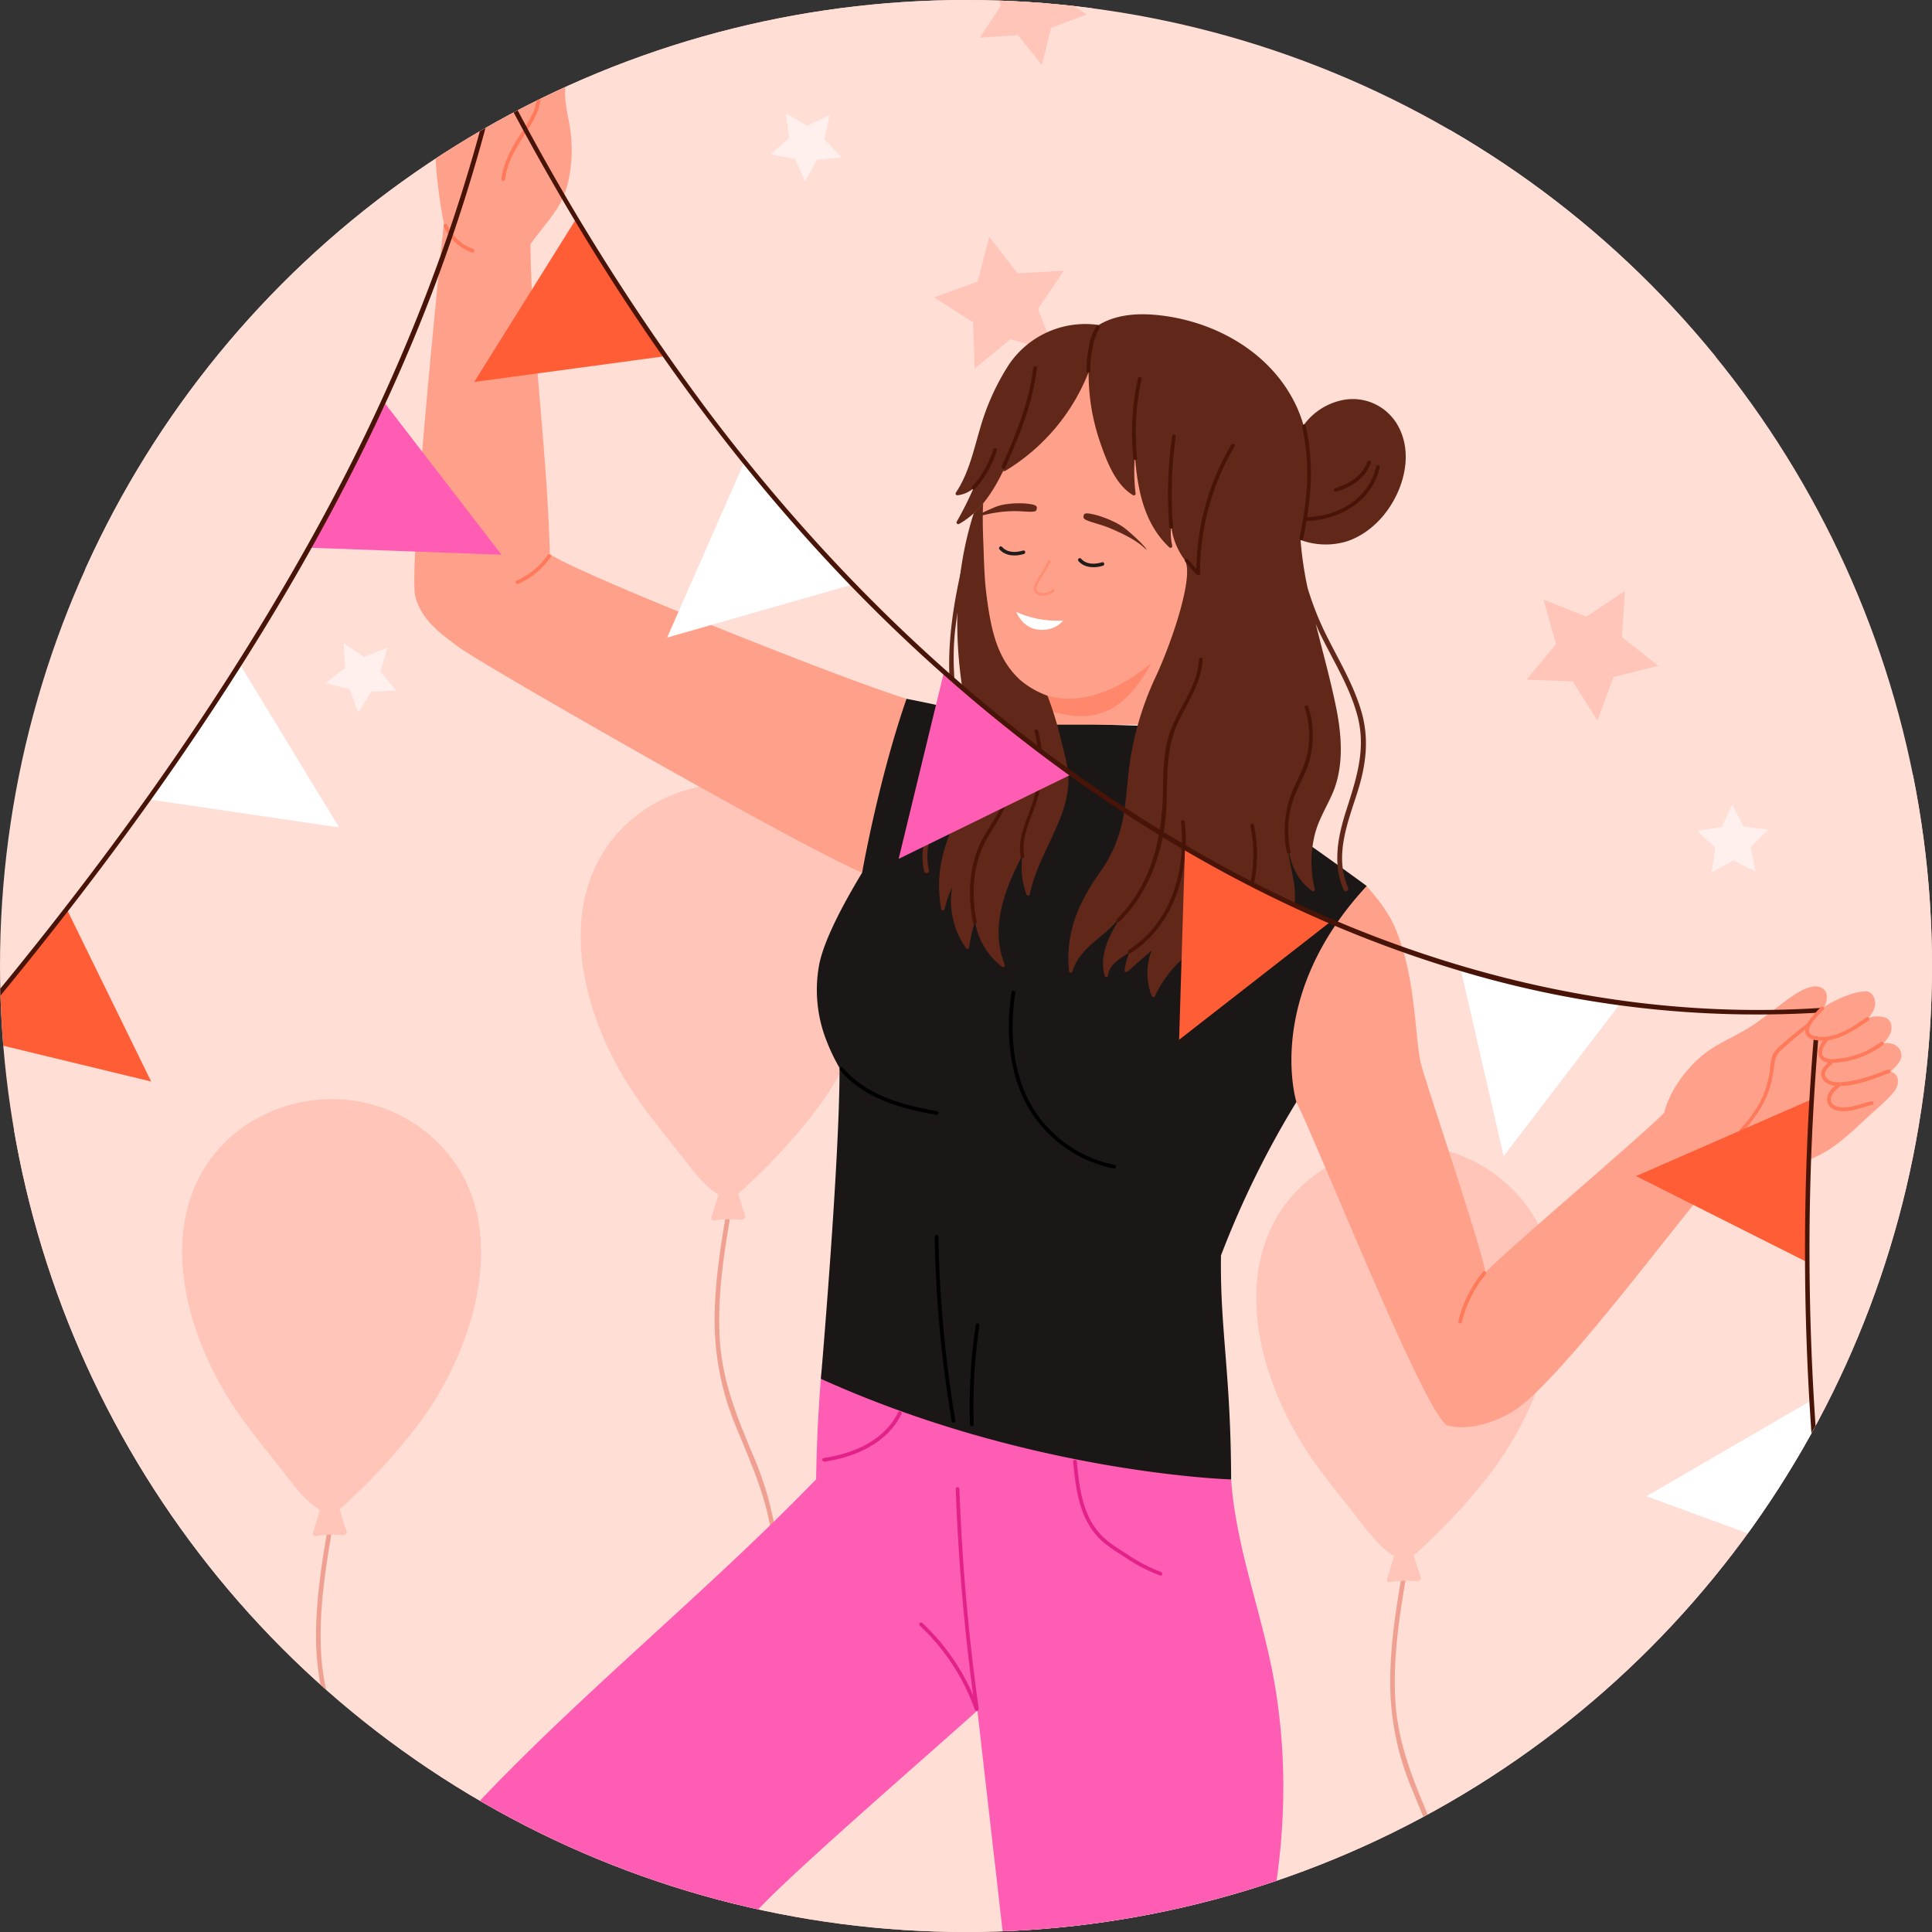 <svg xmlns="http://www.w3.org/2000/svg" xmlns:xlink="http://www.w3.org/1999/xlink" width="612" height="612" viewBox="0 0 612 612">
  <rect x="0" y="0" width="612" height="612" fill="#333333" stroke="none"/>
  <defs>
    <clipPath id="clip-path">
      <circle id="楕円形_15" data-name="楕円形 15" cx="306" cy="306" r="306" transform="translate(3320 6712)" fill="#fff" stroke="#707070" stroke-width="1"/>
    </clipPath>
    <clipPath id="clip-path-2">
      <rect id="長方形_75" data-name="長方形 75" width="694.126" height="675.849" fill="none"/>
    </clipPath>
    <clipPath id="clip-path-4">
      <rect id="長方形_72" data-name="長方形 72" width="33.257" height="16.975" fill="none"/>
    </clipPath>
    <clipPath id="clip-path-5">
      <rect id="長方形_73" data-name="長方形 73" width="6.629" height="11.335" fill="none"/>
    </clipPath>
  </defs>
  <g id="グループ_130" data-name="グループ 130" transform="translate(-6380 -6712)">
    <circle id="楕円形_32" data-name="楕円形 32" cx="306" cy="306" r="306" transform="translate(6380 6712)" fill="#ffded6"/>
    <g id="マスクグループ_1" data-name="マスクグループ 1" transform="translate(3060)" clip-path="url(#clip-path)">
      <g id="グループ_16" data-name="グループ 16" transform="translate(3281.377 6665.366)">
        <g id="グループ_114" data-name="グループ 114" clip-path="url(#clip-path-2)">
          <g id="グループ_113" data-name="グループ 113">
            <g id="グループ_112" data-name="グループ 112" clip-path="url(#clip-path-2)">
              <path id="パス_974" data-name="パス 974" d="M618.379,250.622c-25.779-24.125-55.091-43.051-84.059-63-31.478-21.675-55.335-47.954-79.005-77.652-22.034-27.644-45.487-52.9-75.626-71.84A250.015,250.015,0,0,0,286.974,3.054C221.642-7.435,155.246,8.159,115.792,64.4c-17.09,24.363-27.727,53.3-33.461,82.36-6.956,35.258-5.151,70.67-5.629,106.38-.566,42.314-12.558,81.678-19.2,123.1a311.505,311.505,0,0,0-.773,93.632C65.69,532.62,92.687,593.432,135,640.635a275.339,275.339,0,0,0,26.46,25.817H449.328c20.972-5.987,59.594-19.924,79.81-28.764,30.549-13.359,56.778-25.647,83.138-45.016,6.917-5.083,13.882-10.365,20.283-15.959,42.422-37.068,71.989-85.365,72.7-144.167.85-70.7-36.467-134.749-86.876-181.924" transform="translate(-11.142 0)" fill="#ffded6"/>
              <path id="パス_975" data-name="パス 975" d="M439.846,153.63l9.009,11.554,14.625-.87-8.205,12.138,5.348,13.641-14.08-4.053-11.32,9.3-.5-14.643-12.344-7.892,13.772-5Z" transform="translate(-87.851 -31.953)" fill="#ffc5b8"/>
              <path id="パス_976" data-name="パス 976" d="M622.236,787.3c.15.8.262,1.569.392,2.371l1.362-.525a104.2,104.2,0,0,0-7.2-24.018c-5.013-11.9-9.588-23.227-10.369-36.282-.79-13.214,1.178-26.372,3.428-39.372h-1.475c-1.76,10.2-3.327,20.474-3.558,30.837a87.3,87.3,0,0,0,6.259,35c4.248,10.568,9.036,20.713,11.163,31.987" transform="translate(-125.79 -143.404)" fill="#f0a090"/>
              <path id="パス_977" data-name="パス 977" d="M626.942,526.2c-24.2-17.952-60.28-8.776-71.871,18.813-9.594,22.836-.208,52.335,15.912,74.249,3.569,4.852,7.611,9.878,10.412,13.365,2.769,3.447,8.643,11.967,13.485,14.424q-1.138,3.708-2.277,7.413a.729.729,0,0,0,.9.873,30.221,30.221,0,0,1,5.432-.428c.909.01,1.812.068,2.716.152.7.064,1.528-.059,1.672-.866a2.468,2.468,0,0,0-.265-1.186c-.145-.423-.289-.846-.429-1.27q-.423-1.273-.811-2.556c-.246-.809-.446-1.628-.672-2.442a31.852,31.852,0,0,0,3.883-3.49,184.252,184.252,0,0,0,21.345-23.694c19.471-26.169,31.684-70.278.57-93.357" transform="translate(-114.645 -107.52)" fill="#ffc5b8"/>
              <path id="パス_978" data-name="パス 978" d="M354.723,651.446a104.016,104.016,0,0,0-8.139-30.95c-5.013-11.9-9.587-23.227-10.368-36.282-.79-13.214,1.177-26.372,3.427-39.372h-1.475c-1.76,10.2-3.326,20.474-3.557,30.837a87.3,87.3,0,0,0,6.259,35c4.248,10.568,9.037,20.713,11.163,31.987a97.352,97.352,0,0,1,.292,34.106c-.16.951-.36,1.892-.548,2.836h1.483a98.888,98.888,0,0,0,1.464-28.163" transform="translate(-69.59 -113.321)" fill="#f0a090"/>
              <path id="パス_979" data-name="パス 979" d="M356.737,381.566c-24.2-17.952-60.28-8.776-71.87,18.813-9.594,22.836-.208,52.335,15.912,74.249,3.569,4.852,7.611,9.879,10.412,13.365,2.768,3.447,8.643,11.967,13.485,14.425q-1.138,3.705-2.277,7.413a.728.728,0,0,0,.9.872,30.29,30.29,0,0,1,5.432-.428c.908.01,1.813.069,2.717.152.7.064,1.528-.059,1.672-.866a2.469,2.469,0,0,0-.265-1.187q-.219-.633-.43-1.27-.422-1.272-.81-2.556c-.245-.808-.446-1.628-.672-2.441a31.986,31.986,0,0,0,3.882-3.49,184.238,184.238,0,0,0,21.345-23.695c19.472-26.169,31.684-70.277.569-93.357" transform="translate(-58.445 -77.437)" fill="#ffc5b8"/>
              <path id="パス_980" data-name="パス 980" d="M195.314,777.614a104,104,0,0,0-8.14-30.951c-5.013-11.9-9.587-23.227-10.368-36.281-.791-13.214,1.177-26.372,3.427-39.372h-1.476c-1.76,10.2-3.326,20.474-3.557,30.838a87.3,87.3,0,0,0,6.258,35c4.249,10.567,9.037,20.713,11.163,31.986a97.394,97.394,0,0,1,.292,34.106c-.161.951-.36,1.892-.549,2.836h1.484a98.921,98.921,0,0,0,1.464-28.163" transform="translate(-36.435 -139.563)" fill="#f0a090"/>
              <path id="パス_981" data-name="パス 981" d="M197.329,507.734c-24.2-17.952-60.279-8.776-71.87,18.813-9.594,22.835-.208,52.335,15.912,74.249,3.57,4.852,7.611,9.878,10.412,13.364,2.769,3.447,8.643,11.968,13.485,14.426q-1.138,3.706-2.277,7.412a.729.729,0,0,0,.9.873,30.226,30.226,0,0,1,5.432-.428c.908.01,1.812.068,2.717.152.7.064,1.529-.059,1.672-.866a2.466,2.466,0,0,0-.265-1.186q-.219-.635-.429-1.271-.422-1.273-.811-2.556c-.246-.808-.446-1.628-.672-2.442a31.967,31.967,0,0,0,3.882-3.49,184.262,184.262,0,0,0,21.345-23.7c19.471-26.168,31.684-70.277.569-93.356" transform="translate(-25.29 -103.678)" fill="#ffc5b8"/>
              <path id="パス_982" data-name="パス 982" d="M370.394,283.312c-20.674-6.292-106.45-40.671-112.991-45.867-.83-33.127-5.757-66.253-6.151-98.078,2.8-4.138,7.615-9.24,9.823-13.749,3.2-6.524,3.748-15.044,2.858-22.149-.53-4.232-1.868-8.427-1.695-12.725.161-3.993,2.226-8.013,1.556-12.041-.294-1.768-1.412-3.943-3.507-3.824-1.792.1-3.262,1.9-4.282,3.618-.761-1-1.53-1.993-2.385-2.908-.909-.975-2.3-2.23-3.758-1.844A5.553,5.553,0,0,0,248,74.922c-.308.245-.577.534-.866.8a4.37,4.37,0,0,0-2.077-.857c-1.944-.178-3.434,1.394-4.671,2.67a43.938,43.938,0,0,0-3.574,4.243,3.377,3.377,0,0,0-.957-.218c-1.7-.088-2.884,1.626-3.854,2.769-3.321,3.914-6.893,8.515-8.946,13.24-2.279,5.243-2.024,11.731-1.674,17.31a157.788,157.788,0,0,0,2.444,17.8s-11.475,109.459-9.005,118.387c2.078,7.507,8.157,11.771,14.13,16.159,7.623,5.6,108.382,63.321,127.382,71.149Z" transform="translate(-44.607 -15.324)" fill="#ffa18a"/>
              <path id="パス_983" data-name="パス 983" d="M754.32,472.047c.016-.015.035-.027.051-.042,1.356-1.248,3.175-2.84,3.445-4.771a3.777,3.777,0,0,0-2.553-3.857,5.772,5.772,0,0,0-3.139-.268,13.044,13.044,0,0,0,2.115-2.954c.813-1.754.665-4.257-1.332-5.147a8.086,8.086,0,0,0-5.583.074c1.24-1.382,2.4-3.248,2.165-5.208-.207-1.741-1.281-3.339-3.092-3.265-4.993.2-11.19,3.683-13.1,4.963a5.747,5.747,0,0,0,.854-4c-.422-2.028-2.47-2.754-4.33-2.462-3.5.547-6.984,3.318-9.761,5.345-3.193,2.332-6.225,4.887-9.545,7.045-6.452,4.194-12.431,5.869-18.054,11.5-4.331,4.335-8.228,9.926-9.749,16.031-5.888,6.3-51.826,45.149-56.6,50.631-2.2-10.982-19.222-60.757-20.568-66.486-1.465-6.243-1.663-21.569-5.144-34-2.869-10.246-5.066-13.823-11.944-21.93,0,0-19.884,11.869-25.494,38.048-3.284,15.324,3.225,30.371,3.225,30.371C574,497.522,607.7,582.616,614.205,584.175c6.786,1.627,14.258-.883,20.13-4.232,14.15-8.071,53.039-61.2,63.7-72.962,13.911-2.934,28.505-3.411,40.07-12.52,3.033-2.39,5.862-5.021,8.671-7.667s6.06-5.188,8.535-8.159c2.3-2.76,1.694-6.06-.988-6.588" transform="translate(-116.898 -85.949)" fill="#ffa18a"/>
              <path id="パス_984" data-name="パス 984" d="M482.177,708.112c-2.023-12.506-5.611-24.658-8.746-36.911-3-11.729-5.474-23.641-5.6-35.735L338.343,607.1q-1.468,17.167-1.725,34.4c-38.732,40-83.005,74.4-119.777,116.339A354.445,354.445,0,0,0,189.8,792.722H305.353c1.593-1.588,9.648-11.337,12.374-14.359,10.77-11.94,57.93-52.62,69.978-63.625,3.136,27.416,5.785,50.568,8.92,77.985h81.036a216.322,216.322,0,0,0,6.834-46.867,195.529,195.529,0,0,0-2.32-37.743" transform="translate(-39.476 -126.271)" fill="#ff5db3"/>
              <path id="パス_985" data-name="パス 985" d="M549.645,397.665s-37.033-27.27-57.051-38.592c-.124-1.369-.372-10.652-.832-11.814,0,0-42.109-.786-50.192-2.445,0,0-.3,1.747-.387,2.413-.009.082-.019.164-.03.246-12.114-4.241-37.281-9.11-37.281-9.11-8.98,25.888-14.063,55.061-14.063,55.061-4.589,7.656-11.709,20.067-13.567,28.927a43.848,43.848,0,0,0,2.423,24.681,59.621,59.621,0,0,0,3.985,8.265c.062,29.372-5.91,98.48-5.91,98.48,66.333,30.011,129.954,31.869,129.954,31.869-.112-34.1-3.539-47.31-3.219-70.935a294.959,294.959,0,0,1,23.9-48.629s-10.438-33.188,22.269-68.419" transform="translate(-78.085 -70.376)" fill="#1a1716"/>
              <path id="パス_986" data-name="パス 986" d="M461.912,309.126l-.588,9.2H503.7c-.006-.05-.017-.094-.023-.143l.725-16.722c3.236-2.023,16.34-18.685,18.069-31.708,3.686-27.765-46.069-67.2-46.069-67.2-31.548,5.18-36.321,53.523-36.321,53.523-1.708,27.758,4.824,48.85,21.831,53.055" transform="translate(-91.477 -42.128)" fill="#ffa18a"/>
              <g id="グループ_108" data-name="グループ 108" transform="translate(370.149 256.533)" opacity="0.65">
                <g id="グループ_107" data-name="グループ 107">
                  <g id="グループ_106" data-name="グループ 106" clip-path="url(#clip-path-4)">
                    <path id="パス_987" data-name="パス 987" d="M467.353,338.845l.287-4.479c16.517,4.9,32.971-10.465,32.971-10.465-9.094,16.946-19.321,19.582-33.257,14.944" transform="translate(-467.353 -323.901)" fill="#ff7a5a"/>
                  </g>
                </g>
              </g>
              <path id="パス_988" data-name="パス 988" d="M531.84,288.615h0" transform="translate(-110.612 -60.026)" fill="#ff7a5a"/>
              <g id="グループ_111" data-name="グループ 111" transform="translate(366.063 224.017)" opacity="0.5" style="mix-blend-mode: multiply;isolation: isolate">
                <g id="グループ_110" data-name="グループ 110">
                  <g id="グループ_109" data-name="グループ 109" clip-path="url(#clip-path-5)">
                    <path id="パス_989" data-name="パス 989" d="M466.817,283.054c-.789,1.537-1.675,3.018-2.576,4.492a21.024,21.024,0,0,0-1.779,3.261,2.374,2.374,0,0,0,0,2.172,3.194,3.194,0,0,0,2.308,1.173,5.006,5.006,0,0,0,3.924-1.42c.394-.36-.192-.943-.584-.585a4.034,4.034,0,0,1-3.849,1.065c-.784-.233-1.38-.691-1.2-1.559a11.308,11.308,0,0,1,1.657-3.3c.977-1.606,1.954-3.208,2.813-4.881.243-.473-.471-.89-.714-.417" transform="translate(-462.194 -282.846)" fill="#ff7a5a"/>
                  </g>
                </g>
              </g>
              <path id="パス_990" data-name="パス 990" d="M455.845,260.318c-2.468-.323-7.294-.176-10.136.984-2.105.859-3.715,1.622-4.9,2.247l.081.654a39.584,39.584,0,0,1,9.442-1.509c3.668-.24,7.936.725,8.284-.4.409-1.326-.06-1.618-2.767-1.973" transform="translate(-91.683 -54.112)" fill="#612819"/>
              <path id="パス_991" data-name="パス 991" d="M482.111,265.462c-.023-1.423.544-1.533,3.422-.881,2.623.592,7.522,2.5,10.088,4.658,5.868,4.929,7.318,7.378,6.083,6.173-2.655-2.588-6.632-4.564-11.229-6.528-3.685-1.574-8.344-2.211-8.364-3.422" transform="translate(-100.274 -54.95)" fill="#612819"/>
              <path id="パス_992" data-name="パス 992" d="M456.234,279.813c-2.632.8-5.8.744-7.759-1.459-.48-.539.329-1.324.812-.781,1.7,1.907,4.411,1.838,6.666,1.15.7-.212.973.878.282,1.09" transform="translate(-93.247 -57.694)" fill="#1f1c1b"/>
              <path id="パス_993" data-name="パス 993" d="M487.835,284.515c-2.632.8-5.8.744-7.759-1.459-.48-.539.329-1.324.812-.78,1.7,1.906,4.411,1.837,6.666,1.149.7-.212.973.879.282,1.09" transform="translate(-99.82 -58.672)" fill="#1f1c1b"/>
              <path id="パス_994" data-name="パス 994" d="M455.262,303.632s1.694,4.7,6.39,5.512c5.729.991,8.425-2.8,8.425-2.8a31.086,31.086,0,0,1-14.815-2.707" transform="translate(-94.69 -63.152)" fill="#fff"/>
              <path id="パス_995" data-name="パス 995" d="M432.622,273.1c-4.745,18.45-8.483,36.5-5.215,55.533.884,5.15,1.792,10.424.8,15.63-.855,4.507-2.939,8.647-4.96,12.722-3.474,7-6.847,14.4-4.976,22.366.231.984,1.747.568,1.516-.417-2.195-9.342,3.332-17.555,7.008-25.69,3.4-7.522,3.851-14.539,2.531-22.633-1.551-9.507-2.311-18.6-1.194-28.21,1.137-9.782,3.555-19.362,6-28.881a.786.786,0,0,0-1.515-.418" transform="translate(-86.885 -56.686)" fill="#612819"/>
              <path id="パス_996" data-name="パス 996" d="M571.064,219.835a16.349,16.349,0,0,0-18.25-7.911,20.139,20.139,0,0,0-11.632,7.836,45.553,45.553,0,0,0-2-5.5c-7.351-16.41-23.9-26.437-41.249-29.05-7.28-1.1-15.278-1.09-21.63,2.766a29.213,29.213,0,0,0-28.494,12.61,74.867,74.867,0,0,0-9.053,20.047c-2.1,7.022-3.582,14.282-7.717,20.469a.55.55,0,0,0,.472.824,9.565,9.565,0,0,0,5.1-2.195,104.752,104.752,0,0,1-5.279,10.511.551.551,0,0,0,.748.748c6.651-3.749,10.7-10.139,13.986-16.833a.545.545,0,0,0,.6.045A63.676,63.676,0,0,0,473.1,202.911a66.711,66.711,0,0,0,3.559,21.975c2.064,5.961,4.828,13.589,10.5,17,.325.195.874-.049.823-.473a59.015,59.015,0,0,1-.216-12.042c.809,10.63,2.808,21.421,10.895,29.046a.551.551,0,0,0,.914-.532,19.948,19.948,0,0,1-.333-6.38,22.274,22.274,0,0,0,4.305,10.9c3.094,4.916-4.051,25.839-8.927,36.421a97.615,97.615,0,0,0-8.708,29.467c-.7,5.95-1,11.97-2.3,17.833a43.442,43.442,0,0,1-7.347,15.813c-6.589,9.384-10.573,19-9.373,30.694a.55.55,0,0,0,1.076.147c1.8-6.306,7.648-9.677,12.134-13.938a35.051,35.051,0,0,0,3.159-3.456c-3.448,5.874-6.937,11.7-5.075,18.733a.55.55,0,0,0,1.075-.146c.3-3.361,3.786-5.3,6.78-7.263a21.743,21.743,0,0,0-1.566,5.7c-.067.514.62.661.934.387l7.66-6.7a19.813,19.813,0,0,0,.017,14.407c.15.382.789.609,1,.131a35.91,35.91,0,0,1,8.034-11.184,60.1,60.1,0,0,0,7.076-7.694c-.681,4.761-4.14,9.024-2.9,14.006a.554.554,0,0,0,.915.241,43.02,43.02,0,0,0,8.315-9.248,14.121,14.121,0,0,1-.282,4.234.551.551,0,0,0,.914.532,47.477,47.477,0,0,0,9.328-11.108,54.862,54.862,0,0,1-3.441,15.707c-.219.574.54.824.914.532,6.655-5.179,12.251-12.166,14.5-20.413a27.989,27.989,0,0,0,.73-11.224c-.555-4.031-1.82-7.99-1.965-11.984.756,5.561,2.892,10.856,7.706,14.221.414.289.905-.187.8-.618a36.288,36.288,0,0,1,.038-17.336c1.194-4.7,3.726-8.624,5.622-13.017,3.543-8.209,2.931-17.835,1.256-26.418-1.645-8.428-4.259-17.792-6.589-27.185.394.889.737,1.794,1.159,2.671,4.183,8.692,9.537,17.012,12.038,26.415,2.817,10.59-.34,19.944-3.555,30-2.628,8.218-4.412,17-.776,25.2.41.922,1.765.124,1.357-.794-4.346-9.795-.244-20.212,2.82-29.72,2.818-8.746,4.006-17.185,1.38-26.138-2.519-8.585-7.23-16.3-11.177-24.261a94.1,94.1,0,0,1-5.854-14.858,116.515,116.515,0,0,1-2.215-15.15l.158.084a23.01,23.01,0,0,0,14.826.285c6.813-2.408,12.178-7.96,15.312-14.368,3.366-6.887,4.423-15.31.528-22.214" transform="translate(-89.635 -38.392)" fill="#612819"/>
              <path id="パス_997" data-name="パス 997" d="M463.077,335.479a112.186,112.186,0,0,0-4.384-14.369,27.341,27.341,0,0,1-8.753-5.061c-7.1-6.629-9.061-15.249-10.535-26.585-.79-6.075-.817-11.786-1.073-17.9-.12-2.875-.249-8.551.009-11.4l-3.022,3.192c-6,18.911-6.475,38.714-3.128,58.321,1.07,6.277,3.278,12.49,3.72,18.851.459,6.594-2.115,12.11-5.12,17.805-5.127,9.712-7.8,19.381-5.756,30.393a.551.551,0,0,0,1.055,0,37.21,37.21,0,0,1,2.378-6.9,26.029,26.029,0,0,0,4.4,19.229.553.553,0,0,0,1.019-.276,44.383,44.383,0,0,1,1.852-8.128,22.441,22.441,0,0,0,8.633,14.358.552.552,0,0,0,.8-.618c-4.785-12.036.044-24.069,5.664-34.91a24.384,24.384,0,0,0,1.2,12.576c.169.462.937.574,1.055,0,1.767-8.665,6.562-16.159,9.7-24.329a34.671,34.671,0,0,0,2.547-11.247c.146-4.5-1.271-8.686-2.262-13.014" transform="translate(-88.259 -54.112)" fill="#612819"/>
              <path id="パス_998" data-name="パス 998" d="M569.627,264.887a115.266,115.266,0,0,0,2.457-17.711,73.815,73.815,0,0,0-1.572-18.146c-.153-.742-1.289-.428-1.136.314a72.466,72.466,0,0,1,1.529,17.832,112.981,112.981,0,0,1-2.414,17.4c-.15.741.987,1.057,1.137.314" transform="translate(-118.237 -47.548)" fill="#471407"/>
              <path id="パス_999" data-name="パス 999" d="M570.635,262.614c10.519-.086,21.2-6.085,23.6-16.932.163-.739-.973-1.055-1.137-.313-2.287,10.341-12.447,15.985-22.465,16.067a.59.59,0,0,0,0,1.179" transform="translate(-118.567 -50.946)" fill="#471407"/>
              <path id="パス_1000" data-name="パス 1000" d="M592.88,243.429c-1.529,4.464-5.812,7.058-10.114,8.357a.59.59,0,0,0,.313,1.137c4.724-1.426,9.267-4.305,10.938-9.179.247-.719-.892-1.028-1.136-.314" transform="translate(-121.123 -50.546)" fill="#471407"/>
              <path id="パス_1001" data-name="パス 1001" d="M484.542,203.389a32.257,32.257,0,0,1,.663-7.069,17.452,17.452,0,0,1,2.272-6.409c.438-.621-.584-1.211-1.017-.595a18.215,18.215,0,0,0-2.393,6.69,33.751,33.751,0,0,0-.706,7.383.59.59,0,0,0,1.18,0" transform="translate(-100.533 -39.321)" fill="#471407"/>
              <path id="パス_1002" data-name="パス 1002" d="M503.13,235.382a77.194,77.194,0,0,1,1.419-24.986c.166-.739-.971-1.054-1.137-.313a78.229,78.229,0,0,0-1.461,25.3c.079.747,1.259.755,1.179,0" transform="translate(-104.311 -43.607)" fill="#471407"/>
              <path id="パス_1003" data-name="パス 1003" d="M517.523,261.872a126.959,126.959,0,0,1,.869-28.524c.108-.742-1.028-1.063-1.136-.314a128.3,128.3,0,0,0-.912,28.838c.062.751,1.241.757,1.179,0" transform="translate(-107.306 -48.38)" fill="#471407"/>
              <path id="パス_1004" data-name="パス 1004" d="M522.745,273.657a48.1,48.1,0,0,0,3.723,4.2.6.6,0,0,0,1.006-.417,78.246,78.246,0,0,1,10.9-40.178.59.59,0,0,0-1.018-.595A79.457,79.457,0,0,0,526.3,277.438l1.007-.417a45.841,45.841,0,0,1-3.539-3.96c-.455-.594-1.479-.007-1.018.595" transform="translate(-108.701 -49.165)" fill="#471407"/>
              <path id="パス_1005" data-name="パス 1005" d="M450.474,237.572c4.522-10.153,8.8-20.531,10.089-31.661.088-.752-1.092-.746-1.178,0-1.262,10.905-5.5,21.119-9.929,31.066-.306.687.709,1.287,1.018.595" transform="translate(-93.47 -42.71)" fill="#471407"/>
              <path id="パス_1006" data-name="パス 1006" d="M438.391,251.081a31.663,31.663,0,0,0,6.969-12.242.59.59,0,0,0-1.137-.314,30.329,30.329,0,0,1-6.666,11.723c-.512.558.32,1.395.834.832" transform="translate(-90.974 -49.525)" fill="#471407"/>
              <path id="パス_1007" data-name="パス 1007" d="M496.327,405.506c10.481-10.562,14.716-24.889,14.909-39.486.116-8.7.154-16.84,4.153-24.791,3.048-6.058,6.88-11.773,7.221-18.748.037-.758-1.142-.756-1.178,0-.364,7.446-4.943,13.425-7.942,19.976-2.934,6.406-3.36,13.105-3.409,20.058-.109,15.621-3.191,30.673-14.587,42.157a.59.59,0,0,0,.834.833" transform="translate(-103.021 -66.955)" fill="#471407"/>
              <path id="パス_1008" data-name="パス 1008" d="M500.711,429.048c13.905-8.928,18.8-25.818,17.172-41.582-.078-.747-1.257-.755-1.179,0,1.582,15.339-3.016,31.85-16.588,40.564-.636.409-.046,1.43.595,1.018" transform="translate(-103.962 -80.472)" fill="#471407"/>
              <path id="パス_1009" data-name="パス 1009" d="M564.4,387.2a32.089,32.089,0,0,1-.025-13.01c.859-4.1,2.777-7.648,4.491-11.427a29.525,29.525,0,0,0,1.2-21.326c-.23-.719-1.369-.411-1.137.314a28.489,28.489,0,0,1,1.1,13.23c-.669,4.2-2.548,7.808-4.324,11.622a33.414,33.414,0,0,0-2.439,20.911c.151.742,1.287.428,1.137-.314" transform="translate(-117.008 -70.931)" fill="#471407"/>
              <path id="パス_1010" data-name="パス 1010" d="M458.08,390.618c-1.284-6.972,3.343-13.586,4.77-20.211a42.772,42.772,0,0,0-.374-19.382.59.59,0,0,0-1.137.314,41.328,41.328,0,0,1-.337,21.57c-1.733,5.95-5.238,11.615-4.058,18.024.138.745,1.274.429,1.137-.314" transform="translate(-94.99 -72.922)" fill="#471407"/>
              <path id="パス_1011" data-name="パス 1011" d="M438.811,414.842c-1.726-8.535-1.216-18.322,3.185-26.022,1.94-3.392,4.143-6.559,5.8-10.113a59.636,59.636,0,0,0,3.81-10.842.59.59,0,0,0-1.137-.314A57.791,57.791,0,0,1,445.857,380c-1.9,3.708-4.541,7.028-6.211,10.851-3.286,7.524-3.58,16.35-1.971,24.3.15.743,1.287.428,1.137-.314" transform="translate(-90.834 -76.359)" fill="#471407"/>
              <path id="パス_1012" data-name="パス 1012" d="M538.189,429.049c7.968-11.7,12.446-26.189,9.339-40.286-.163-.74-1.3-.427-1.137.314,3.04,13.792-1.433,27.945-9.22,39.377-.428.628.593,1.219,1.018.595" transform="translate(-111.704 -80.771)" fill="#471407"/>
              <path id="パス_1013" data-name="パス 1013" d="M639.869,567.467a39.1,39.1,0,0,0-7.846,15.648c-.179.737.958,1.051,1.137.313A37.782,37.782,0,0,1,640.7,568.3c.478-.581-.351-1.42-.834-.834" transform="translate(-131.45 -117.986)" fill="#ff7a5a"/>
              <path id="パス_1014" data-name="パス 1014" d="M265.086,280.845a23.574,23.574,0,0,1-9.853,8.088c-.692.3-.093,1.321.595,1.017a24.666,24.666,0,0,0,10.276-8.51c.433-.624-.588-1.214-1.018-.595" transform="translate(-53.022 -58.358)" fill="#ff7a5a"/>
              <path id="パス_1015" data-name="パス 1015" d="M226.3,149.32a15.417,15.417,0,0,0,8.928,8.165c.718.252,1.026-.886.314-1.137a14.273,14.273,0,0,1-8.223-7.623c-.309-.691-1.325-.093-1.018.595" transform="translate(-47.056 -30.869)" fill="#ff7a5a"/>
              <path id="パス_1016" data-name="パス 1016" d="M729.777,530.238a9.906,9.906,0,0,1-9.41-2.776c-.524-.55-1.357.284-.834.833a11.11,11.11,0,0,0,10.557,3.079c.737-.18.425-1.317-.314-1.136" transform="translate(-149.621 -109.669)" fill="#ff7a5a"/>
              <path id="パス_1017" data-name="パス 1017" d="M254.263,77.052a30.664,30.664,0,0,1,5.546,8.608,8.548,8.548,0,0,1,1,3.367,2.035,2.035,0,0,1-1.738,1.873,3.663,3.663,0,0,1-2.8-.677c-1.894-1.241-3.052-3.313-4.963-4.554-.638-.415-1.229.605-.595,1.017,2.2,1.434,3.449,4.023,5.938,5.075,1.792.757,4.343.356,5.127-1.656a5.2,5.2,0,0,0-.419-3.718A31.475,31.475,0,0,0,255.1,76.218c-.512-.562-1.343.274-.833.834" transform="translate(-52.09 -15.814)" fill="#ff7a5a"/>
              <path id="パス_1018" data-name="パス 1018" d="M265.813,79.993a38.74,38.74,0,0,1,3.617,7.694,3.891,3.891,0,0,1,.251.986,1.1,1.1,0,0,1-.463.819,1.8,1.8,0,0,1-1.749.448,5.683,5.683,0,0,1-3.1-1.978c-.407-.637-1.428-.047-1.018.595a6.85,6.85,0,0,0,3.8,2.519,3.035,3.035,0,0,0,3.646-1.892,4.572,4.572,0,0,0-.448-2.466c-.28-.824-.609-1.631-.965-2.425-.753-1.682-1.653-3.293-2.561-4.9a.59.59,0,0,0-1.018.595" transform="translate(-54.755 -16.454)" fill="#ff7a5a"/>
              <path id="パス_1019" data-name="パス 1019" d="M261,92.968a25.96,25.96,0,0,1-1.4,8,46.85,46.85,0,0,1-4.282,7.419c-2.792,4.394-5.409,8.928-5.983,14.2-.082.752,1.1.748,1.178,0,.633-5.8,3.978-10.67,7.014-15.476A31.618,31.618,0,0,0,261,100.569a29.663,29.663,0,0,0,1.177-7.6c.051-.757-1.127-.755-1.179,0" transform="translate(-51.859 -19.218)" fill="#ff7a5a"/>
              <path id="パス_1020" data-name="パス 1020" d="M780.07,482.924c-1.319,1.4-3.377,2.8-2.8,5.024.563,2.17,2.835,3.021,4.861,3.093,5.707.2,11.391-2.108,16.624-4.1.7-.268.4-1.407-.314-1.137-4.334,1.647-8.746,3.341-13.381,3.889-1.94.23-4.705.605-6.131-1.077-1.655-1.954.749-3.566,1.974-4.861.52-.552-.311-1.387-.833-.834" transform="translate(-161.643 -100.405)" fill="#ff7a5a"/>
              <path id="パス_1021" data-name="パス 1021" d="M782.565,492.546c-1.359,1.138-2.766,2.423-3.01,4.278a3.447,3.447,0,0,0,2.472,3.775c3.84,1.377,8.067-.739,11.787-1.556.741-.163.428-1.3-.313-1.137-3.26.717-6.579,2.313-9.986,1.837-1.441-.2-2.945-.928-2.814-2.614.128-1.638,1.53-2.77,2.7-3.749.582-.487-.255-1.317-.833-.833" transform="translate(-162.132 -102.414)" fill="#ff7a5a"/>
              <path id="パス_1022" data-name="パス 1022" d="M765.909,468.219c-2.739,2.1-5.406,4.293-7.979,6.6a10.761,10.761,0,0,0-2.9,3.182,18.2,18.2,0,0,0-.879,4.679,33.134,33.134,0,0,1-3.082,10.354,41.907,41.907,0,0,1-6.47,8.726c-.512.558.319,1.394.834.834,4.473-4.87,7.936-10.1,9.32-16.647.352-1.666.6-3.349.842-5.035a6.417,6.417,0,0,1,2.247-4.431c2.776-2.542,5.674-4.949,8.658-7.241.594-.455.007-1.479-.595-1.018" transform="translate(-154.836 -97.36)" fill="#ff7a5a"/>
              <path id="パス_1023" data-name="パス 1023" d="M438.286,723.774a675.188,675.188,0,0,1-6.1-69.528c-.028-.757-1.206-.76-1.179,0a678.38,678.38,0,0,0,6.138,69.841c.105.748,1.241.43,1.137-.313" transform="translate(-89.645 -135.958)" fill="#e32289"/>
              <path id="パス_1024" data-name="パス 1024" d="M435.131,735.032a68.513,68.513,0,0,0-17.721-27.065c-.554-.516-1.39.316-.833.834a67.247,67.247,0,0,1,17.418,26.544c.254.709,1.394.4,1.137-.313" transform="translate(-86.605 -147.216)" fill="#e32289"/>
              <path id="パス_1025" data-name="パス 1025" d="M477.945,643.26c.8,8.031,1.761,16.631,7.123,23.072,2.494,3,5.889,5.055,9.127,7.148a53.833,53.833,0,0,0,11.284,5.9c.718.252,1.026-.886.314-1.137a50.581,50.581,0,0,1-10.472-5.436c-3.163-2.032-6.53-4.015-9.039-6.863-5.453-6.19-6.377-14.82-7.158-22.682-.074-.748-1.254-.755-1.179,0" transform="translate(-99.407 -133.674)" fill="#e32289"/>
              <path id="パス_1026" data-name="パス 1026" d="M378.387,639.28c9.733-1.452,19.772-5.774,24.334-15.055.333-.679-.683-1.277-1.018-.6-4.438,9.029-14.178,13.1-23.63,14.514-.748.112-.429,1.247.314,1.137" transform="translate(-78.546 -129.646)" fill="#e32289"/>
              <path id="パス_1027" data-name="パス 1027" d="M384.744,486.647c7.555,9.037,19.308,12.145,30.431,14.141.741.133,1.06-1,.313-1.137-10.935-1.962-22.477-4.947-29.91-13.837-.487-.583-1.317.255-.833.833" transform="translate(-79.992 -101.003)"/>
              <path id="パス_1028" data-name="パス 1028" d="M453.15,455.565c-1.967,12.678-.882,27.084,6.228,38.116A40.752,40.752,0,0,0,485.5,511.443c.74.147,1.058-.988.313-1.137a39.58,39.58,0,0,1-25.421-17.221c-6.934-10.759-8.029-24.832-6.109-37.208.115-.742-1.02-1.061-1.136-.313" transform="translate(-94.069 -94.664)"/>
              <path id="パス_1029" data-name="パス 1029" d="M429.132,611.522a392.851,392.851,0,0,1-5.364-58.183.59.59,0,0,0-1.179,0,395.021,395.021,0,0,0,5.407,58.5c.126.747,1.262.43,1.136-.313" transform="translate(-87.894 -114.97)"/>
              <path id="パス_1030" data-name="パス 1030" d="M437.884,620.239a171.748,171.748,0,0,1,1.782-31.276c.111-.742-1.024-1.063-1.137-.314a173.349,173.349,0,0,0-1.824,31.59c.025.756,1.2.76,1.179,0" transform="translate(-90.809 -122.344)"/>
              <path id="パス_1031" data-name="パス 1031" d="M778.286,473.917c-1.378,1.613-2.946,3.729-1.96,5.95.965,2.178,3.648,2.048,5.639,1.876a28.376,28.376,0,0,0,14.423-5.462c.6-.447.016-1.471-.595-1.018a27.492,27.492,0,0,1-11.4,4.975,25.867,25.867,0,0,1-3.075.373,6.44,6.44,0,0,1-2.874-.239c-2.668-1.125-.47-4.278.679-5.622.489-.574-.341-1.412-.834-.834" transform="translate(-161.403 -98.529)" fill="#ff7a5a"/>
              <path id="パス_1032" data-name="パス 1032" d="M93.834,477.215,35.192,463.026l32.107-40Z" transform="translate(-7.32 -87.985)" fill="#ff5d36"/>
              <path id="パス_1033" data-name="パス 1033" d="M168.724,376.282,109.033,367.5l28.329-42.757Z" transform="translate(-22.678 -67.542)" fill="#fff"/>
              <path id="パス_1034" data-name="パス 1034" d="M233.526,268.2l-60.294-2.207,23.484-45.6Z" transform="translate(-36.03 -45.839)" fill="#ff5db3"/>
              <path id="パス_1035" data-name="パス 1035" d="M238.423,198.214,270.4,147.049l27.817,43.091Z" transform="translate(-49.589 -30.585)" fill="#ff5d36"/>
              <path id="パス_1036" data-name="パス 1036" d="M315.609,299.369l24.267-55.24,33.737,38.633Z" transform="translate(-65.643 -50.776)" fill="#fff"/>
              <path id="パス_1037" data-name="パス 1037" d="M408.188,386.983l14.225-58.634,39.978,32.132Z" transform="translate(-84.899 -68.293)" fill="#ff5db3"/>
              <path id="パス_1038" data-name="パス 1038" d="M520.358,458.907l1.849-60.306,45.736,23.213Z" transform="translate(-108.229 -82.905)" fill="#ff5d36"/>
              <path id="パス_1039" data-name="パス 1039" d="M646.608,505.854l-13.5-58.8,50.128,10.857Z" transform="translate(-131.679 -92.982)" fill="#fff"/>
              <path id="パス_1040" data-name="パス 1040" d="M703.122,522.919l55.287-24.157-1.389,51.272Z" transform="translate(-146.242 -103.737)" fill="#ff5d36"/>
              <path id="パス_1041" data-name="パス 1041" d="M707.278,649.344l52.17-30.307,4.47,51.1Z" transform="translate(-147.106 -128.753)" fill="#fff"/>
              <path id="パス_1042" data-name="パス 1042" d="M723.32,762.406l48.751-34.483,9.738,50.357Z" transform="translate(-150.443 -151.4)" fill="#ff5db3"/>
              <path id="パス_1043" data-name="パス 1043" d="M193.138,99.14c-11.849,46.916-30.237,91.715-53.45,134.128-24.356,44.5-53.083,86.476-84.379,126.359C37.628,382.158,19.143,404.047.192,425.517c-.619.7.409,1.738,1.032,1.033,33.923-38.432,66.371-78.26,95.365-120.57,27.727-40.461,52.69-83.209,71.8-128.445a540.243,540.243,0,0,0,26.154-78.007.73.73,0,0,0-1.407-.388" transform="translate(0 -20.512)" fill="#471407"/>
              <path id="パス_1044" data-name="パス 1044" d="M667.939,386.8c-70.041,4.571-138.917-15.489-199.238-50.45-59.938-34.738-111.16-82.918-152.785-138.063a731.938,731.938,0,0,1-61.573-97.508c-.441-.83-1.7-.093-1.26.737,32.371,60.868,72.228,118.191,122.163,166,50.032,47.906,110.352,86.949,176.972,107.071a327.048,327.048,0,0,0,115.721,13.672Z" transform="translate(-52.619 -20.885)" fill="#471407"/>
              <path id="パス_1045" data-name="パス 1045" d="M773.438,474.159A818.623,818.623,0,0,0,788.15,709.423q6.829,32.508,16.259,64.388a.73.73,0,0,0,1.407-.388A821.345,821.345,0,0,1,772.106,540.5q.037-33.212,2.791-66.342c.078-.936-1.383-.931-1.46,0" transform="translate(-160.294 -98.474)" fill="#471407"/>
              <path id="パス_1046" data-name="パス 1046" d="M242.09,85.16a66.953,66.953,0,0,1,5.28,5.457,21.011,21.011,0,0,1,2.271,2.984,4.979,4.979,0,0,1,.9,3.2c-.149.707-1.016.708-1.632.764a6.059,6.059,0,0,1-1.658-.054,5.836,5.836,0,0,1-2.713-1.464c-1.387-1.205-2.629-2.641-4.465-3.147a.59.59,0,0,0-.314,1.137c1.677.463,2.805,1.878,4.083,2.963a6.674,6.674,0,0,0,5.066,1.744c.814-.071,1.956-.146,2.481-.87a3.531,3.531,0,0,0,.179-2.728c-.475-2-1.9-3.654-3.2-5.18a66.9,66.9,0,0,0-5.44-5.643c-.557-.514-1.392.318-.834.833" transform="translate(-49.78 -17.505)" fill="#ff7a5a"/>
              <path id="パス_1047" data-name="パス 1047" d="M242.142,98.13a18.284,18.284,0,0,0-4.77,9c-.152.741.984,1.057,1.137.313a17.156,17.156,0,0,1,4.468-8.479c.527-.545-.3-1.38-.834-.834" transform="translate(-49.368 -20.373)" fill="#ff7a5a"/>
              <path id="パス_1048" data-name="パス 1048" d="M775.734,461.65a29.754,29.754,0,0,0-2.877,3.156,9.593,9.593,0,0,0-1.974,3.276,3.048,3.048,0,0,0,.62,2.907,5.122,5.122,0,0,0,3.136,1.18c6.09.732,11.382-3.045,16.169-6.247.627-.42.038-1.441-.595-1.018-4.018,2.687-8.231,5.791-13.226,6.141-1.907.134-5.938,0-4.871-2.954a11.023,11.023,0,0,1,1.985-2.965,29.584,29.584,0,0,1,2.466-2.643c.55-.524-.284-1.358-.834-.833" transform="translate(-160.31 -95.984)" fill="#ff7a5a"/>
              <path id="パス_1049" data-name="パス 1049" d="M719.549,92.692c-24.685-33.16-69.175-46.444-88.08-12.046a20.934,20.934,0,0,0-1.527,3.486c-11.262,34.049,33.131,76.073,67.258,87.237,7.149,2.338,15.122,2.221,21.829-1.151,25.153-12.64,20.5-50.683.52-77.526" transform="translate(-130.65 -12.576)" fill="#ffded6"/>
              <path id="パス_1050" data-name="パス 1050" d="M690.474,295.235l-.943,14.621,11.51,9.065-14.2,3.622-5.065,13.747-7.831-12.382-14.64-.569,9.357-11.273-3.983-14.1L678.3,303.38Z" transform="translate(-137.129 -61.406)" fill="#ffc5b8"/>
              <path id="パス_1051" data-name="パス 1051" d="M111.59,162.741l5.57,10.782,12.04,1.525-8.533,8.629,2.271,11.922-10.844-5.449-10.637,5.844,1.831-12-8.844-8.31,11.976-1.966Z" transform="translate(-19.643 -33.848)" fill="#ffc5b8"/>
              <path id="パス_1052" data-name="パス 1052" d="M178.052,78.3l-.943,14.621,11.51,9.065-14.2,3.622-5.065,13.747-7.831-12.382-14.64-.569,9.357-11.274-3.983-14.1,13.614,5.415Z" transform="translate(-30.551 -16.286)" fill="#ffc5b8"/>
              <path id="パス_1053" data-name="パス 1053" d="M738.7,380.7l3.593,6.955,7.767.984-5.5,5.566,1.464,7.691-6.995-3.516-6.862,3.77,1.182-7.739-5.706-5.361,7.726-1.268Z" transform="translate(-151.341 -79.181)" fill="#fff0ed"/>
              <path id="パス_1054" data-name="パス 1054" d="M375.684,104.788l-1.638,7.656,5.378,5.69-7.787.808-3.749,6.874-3.174-7.157-7.7-1.441,5.826-5.23-1.007-7.765,6.776,3.924Z" transform="translate(-74.256 -21.677)" fill="#fff0ed"/>
              <path id="パス_1055" data-name="パス 1055" d="M464.108,50.388l.185,4.118,10.295,6.426-11.363,4.263-2.93,11.777-7.565-9.49-12.107.852,6.688-10.128-4.552-11.251,11.7,3.231,4.027-3.383Z" transform="translate(-91.645 -9.735)" fill="#ffc5b8"/>
              <path id="パス_1056" data-name="パス 1056" d="M184.731,316.112l6.5,4.369,7.282-2.877-2.147,7.53,4.986,6.036-7.824.286-4.2,6.606-2.69-7.353-7.581-1.953,6.162-4.83Z" transform="translate(-37.241 -65.748)" fill="#fff0ed"/>
            </g>
          </g>
        </g>
      </g>
    </g>
  </g>
</svg>

